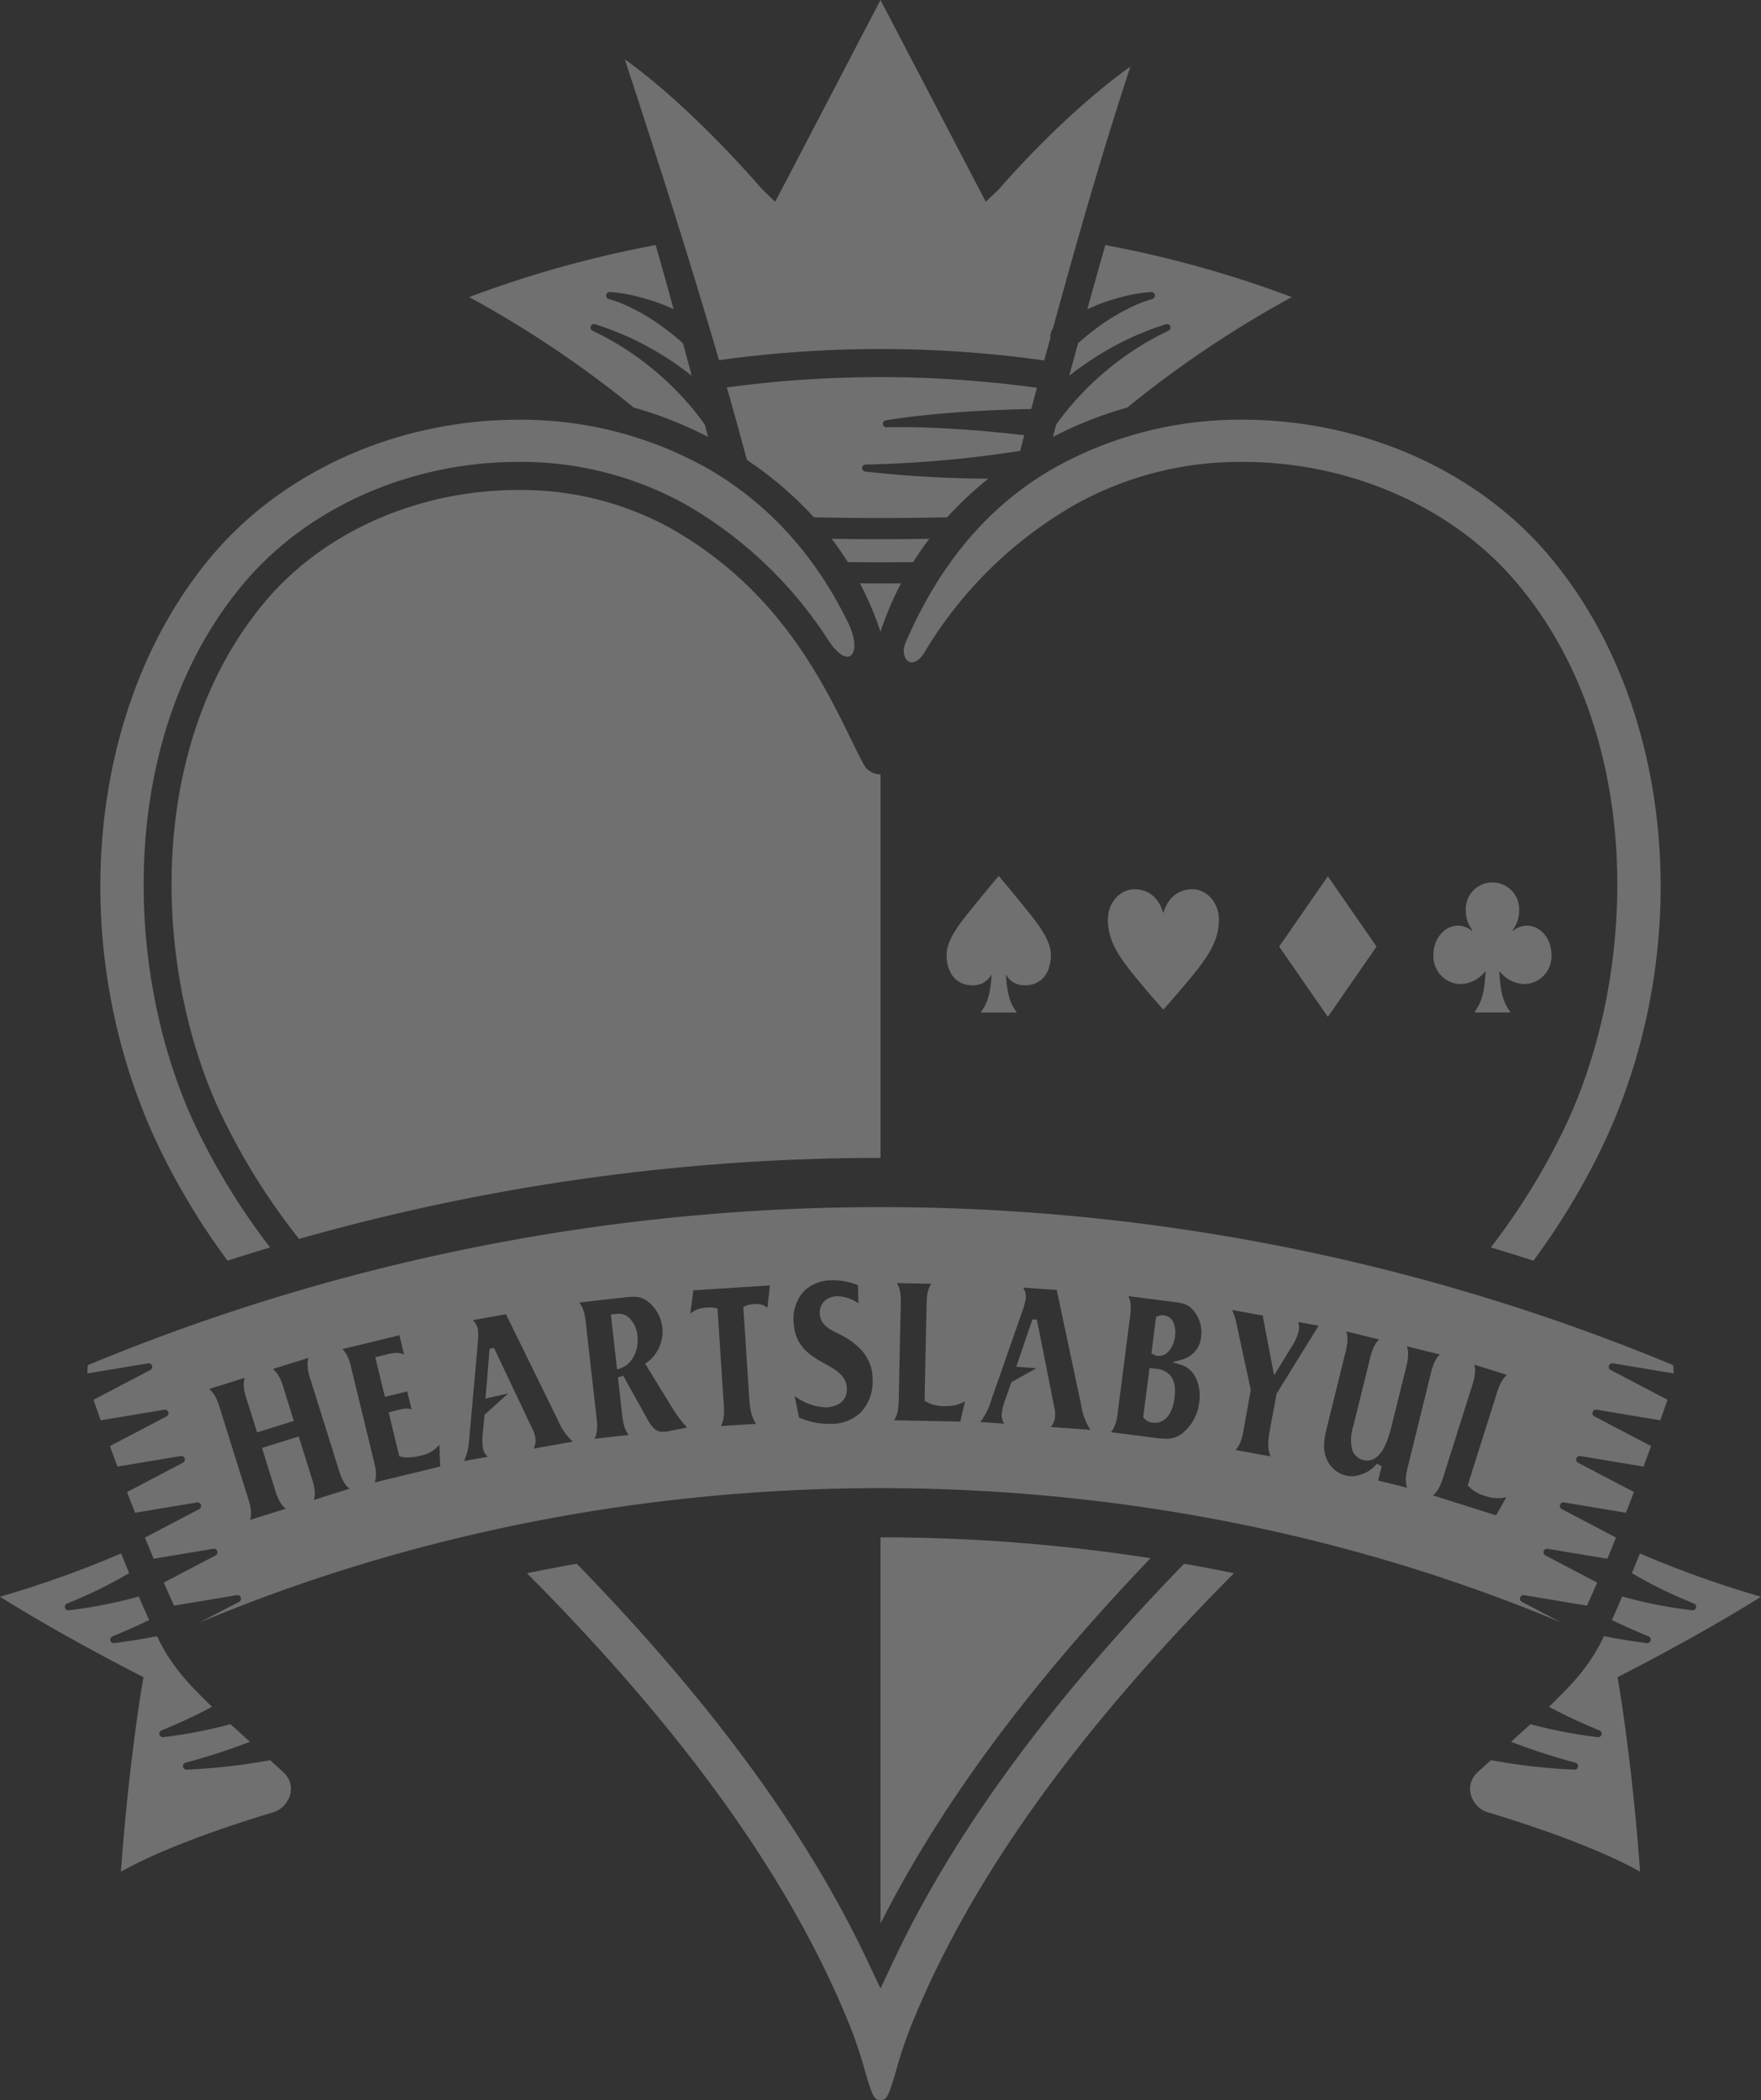 <svg xmlns="http://www.w3.org/2000/svg" xmlns:xlink="http://www.w3.org/1999/xlink" width="340" height="405.417" viewBox="0 0 340 405.417"><rect x="0" y="0" width="340" height="405.417" fill="#333333" stroke="none"/><defs><clipPath id="a"><rect width="340" height="405.417" fill="none"/></clipPath></defs><g clip-path="url(#a)"><g clip-path="url(#a)"><g opacity="0.3"><g clip-path="url(#a)"><path d="M249.414,57.353a207.723,207.723,0,0,0-31.76,21.322,75.281,75.281,0,0,0-14.368,5.677c.211-.8.422-1.595.633-2.39a55.775,55.775,0,0,1,9.349-10.124,55.16,55.16,0,0,1,12.284-7.967l.045-.022a.677.677,0,0,0-.484-1.262,57.339,57.339,0,0,0-13.85,6.516,58.012,58.012,0,0,0-4.824,3.441q.848-3.148,1.7-6.279a49.968,49.968,0,0,1,6.228-4.741,41.253,41.253,0,0,1,3.917-2.175,25.806,25.806,0,0,1,4.148-1.617l.056-.016a.678.678,0,0,0-.215-1.331,27.235,27.235,0,0,0-4.77.722,44.349,44.349,0,0,0-4.606,1.36c-1,.364-1.979.8-2.962,1.227q1.721-6.23,3.473-12.382a213.563,213.563,0,0,1,36,10.04m-75.453,55.259c-1.32.009-2.631.029-3.961.029s-2.64-.02-3.962-.029A62.416,62.416,0,0,1,170,121.96a62.39,62.39,0,0,1,3.961-9.349m5.468-8.6c-3.135.051-6.283.087-9.429.087s-6.3-.036-9.431-.087c1.157,1.52,2.191,3.028,3.121,4.51,4.2.045,8.423.045,12.619,0,.931-1.482,1.964-2.99,3.121-4.51m11.4-11.606a220.455,220.455,0,0,1-23.771-1.369.679.679,0,0,1,.064-1.353h.022a221.854,221.854,0,0,0,29.818-2.644q.4-1.514.8-3.022c-3.928-.446-7.863-.833-11.813-1.106-4.908-.322-9.862-.542-14.759-.415l-.027,0a.679.679,0,0,1-.127-1.349c4.961-.817,9.918-1.271,14.91-1.629,4.375-.3,8.763-.466,13.157-.553.364-1.371.731-2.733,1.1-4.1a221.913,221.913,0,0,0-59.867-.071q2.013,7.062,3.873,14a70.145,70.145,0,0,1,12.933,11.071c8.507.195,17.221.195,25.726,0a67.4,67.4,0,0,1,7.965-7.456m-70.2-80.959C126.476,29.268,133,49.54,138.82,69.531a227.216,227.216,0,0,1,62.791.055c.4-1.475.8-2.935,1.2-4.4a2.653,2.653,0,0,1,.489-1.793c4.735-17.356,9.609-34.3,14.946-50.541C204.868,22.423,193,36.393,192.864,36.525l-2.533,2.433L170,0,149.669,38.96l-2.533-2.435C147,36.393,134,21.023,120.622,11.448m1.724,67.228a75.211,75.211,0,0,1,14.366,5.676l-.633-2.391a55.819,55.819,0,0,0-9.347-10.122,55.172,55.172,0,0,0-12.286-7.967l-.044-.022a.677.677,0,0,1,.482-1.262A57.351,57.351,0,0,1,128.737,69.1a58.29,58.29,0,0,1,4.823,3.441q-.846-3.148-1.7-6.279a49.987,49.987,0,0,0-6.23-4.741,41.221,41.221,0,0,0-3.915-2.175,25.891,25.891,0,0,0-4.15-1.617l-.056-.016a.679.679,0,0,1,.216-1.331,27.214,27.214,0,0,1,4.768.722,44.215,44.215,0,0,1,4.606,1.36c1,.364,1.98.8,2.962,1.227q-1.718-6.233-3.473-12.382a213.611,213.611,0,0,0-36,10.04,207.847,207.847,0,0,1,31.762,21.324m7.5,23.513a59.863,59.863,0,0,0-29.8-7.592c-19.1,0-37.263,7.936-48.585,21.227-23.206,27.243-22.182,70.143-9.176,98.439a126.628,126.628,0,0,0,15.452,24.922A411.49,411.49,0,0,1,170,223.534V149.492a3.692,3.692,0,0,1-3.361-2.144c-.758-1.424-1.551-3.041-2.426-4.823-5.61-11.427-14.092-28.7-34.37-40.336M170,296.786v74.562c11.555-22.855,28.712-46.05,52.138-70.532A341.034,341.034,0,0,0,170,296.786m8.514-170.88a80.246,80.246,0,0,1,28.94-28.423,65.3,65.3,0,0,1,32.5-8.311c20.667,0,40.372,8.647,52.713,23.133,24.681,28.976,23.7,74.365,9.976,104.225a130.331,130.331,0,0,1-14.8,24.29q4.127,1.241,8.22,2.562a135.744,135.744,0,0,0,13.973-23.453c17.538-38.161,12.942-84.587-11.176-112.9-13.866-16.277-35.886-26-58.908-26a73.429,73.429,0,0,0-36.55,9.393c-14.8,8.489-23.289,21.442-28.545,33.617-1.3,3.013,1.2,5.859,3.655,1.866m50.119,175.979c-26.1,26.852-44.515,52.025-56.179,76.8L170,383.9l-2.455-5.212c-11.667-24.779-30.08-49.954-56.181-76.8q-4.831.846-9.618,1.831c30.694,30.889,51.111,59.5,62.367,87.435a85.821,85.821,0,0,1,2.9,8.692c1.484,5.126,1.839,5.572,2.984,5.572s1.5-.445,2.984-5.572a85.818,85.818,0,0,1,2.9-8.692c11.255-27.932,31.671-56.546,62.365-87.437q-4.787-.982-9.618-1.829m-184.7-58.5q4.089-1.328,8.218-2.562a130.336,130.336,0,0,1-14.8-24.29c-13.722-29.861-14.7-75.249,9.978-104.225C59.672,97.82,79.379,89.173,100.048,89.173a65.3,65.3,0,0,1,32.5,8.311,80.619,80.619,0,0,1,27.41,26.159c4,6.063,6.592,2.4,3.877-3.237C159.069,110.511,150.84,98.6,136.6,90.424a73.439,73.439,0,0,0-36.55-9.393c-23.022,0-45.044,9.72-58.91,26-24.117,28.314-28.712,74.74-11.176,112.9a135.639,135.639,0,0,0,13.975,23.453m8.221,96.426a117.328,117.328,0,0,1-16.108,1.826.68.68,0,0,1-.22-1.335l.022-.007a126.914,126.914,0,0,0,12.4-4.03l-3.741-3.4a92.117,92.117,0,0,1-12.973,2.5.682.682,0,0,1-.353-1.306l.024-.009a100.822,100.822,0,0,0,9.714-4.539c-3.135-3.151-7.072-6.685-10.1-12.595-.178-.351-.333-.695-.506-1.044-2.753.558-5.492.969-8.256,1.342a.683.683,0,0,1-.353-1.307l.024-.009c2.373-.982,4.766-2.02,7.067-3.15-.7-1.508-1.355-3.017-2-4.535a89.55,89.55,0,0,1-13.5,2.655.682.682,0,0,1-.353-1.306l.024-.011A86.375,86.375,0,0,0,24.93,303.7c-.511-1.249-1.02-2.508-1.548-3.8A203.642,203.642,0,0,1,0,308.261c11.711,7.35,25.764,14.533,25.926,14.615l1.777.907-.335,1.966c-.027.162-2.544,15.086-4.021,35.59,8.19-4.59,20.282-8.714,29.438-11.48,2.964-.895,4.881-5.044,1.871-7.778Zm233.187,2.273c-3.01,2.733-1.093,6.883,1.871,7.778,9.156,2.766,21.247,6.89,29.438,11.48-1.477-20.5-3.993-35.428-4.021-35.59l-.335-1.966,1.777-.907c.162-.082,14.215-7.265,25.926-14.615a203.644,203.644,0,0,1-23.382-8.361c-.527,1.291-1.037,2.55-1.548,3.8a86.377,86.377,0,0,0,11.957,5.85l.022.011a.682.682,0,0,1-.351,1.306,89.617,89.617,0,0,1-13.5-2.655c-.644,1.518-1.3,3.028-2,4.535,2.3,1.129,4.7,2.168,7.068,3.15l.024.009a.683.683,0,0,1-.353,1.307c-2.764-.373-5.5-.784-8.256-1.342-.173.349-.327.693-.506,1.044-3.024,5.91-6.961,9.443-10.1,12.595a101.047,101.047,0,0,0,9.716,4.539l.024.009a.682.682,0,0,1-.353,1.306,92.116,92.116,0,0,1-12.973-2.5l-3.741,3.4a126.916,126.916,0,0,0,12.4,4.03l.022.007a.68.68,0,0,1-.22,1.335,117.3,117.3,0,0,1-16.108-1.826ZM191.436,188.2c-.162,3.177-.72,5.516-2,7.076v.2h6.783v-.2c-1.284-1.56-1.817-3.9-2-7.076l.025-.029a3.984,3.984,0,0,0,3.657,2.049c3.231,0,4.994-2.484,4.994-5.892,0-2.917-2.777-6.327-4.406-8.347-1.868-2.311-4.324-5.315-5.634-6.847H192.8c-1.309,1.531-3.766,4.535-5.634,6.847-1.762,2.195-4.406,5.457-4.406,8.347,0,3.408,1.762,5.892,4.994,5.892a3.984,3.984,0,0,0,3.657-2.049Zm33.138-11.988c-.88-3.062-3.044-4.535-5.474-4.535-2.884,0-5.2,2.6-5.2,5.863,0,3.872,1.949,6.73,3.95,9.36,1.924,2.511,5.741,6.9,6.728,7.972h.053c.989-1.069,4.834-5.461,6.756-7.972,2-2.63,3.952-5.488,3.952-9.36,0-3.206-2.244-5.863-5.179-5.863-2.457,0-4.648,1.473-5.528,4.535Zm22.4,6.527,9.4,13.577,9.4-13.577-9.4-13.575Zm37.2-3.031a4.319,4.319,0,0,0-2.615-1.013c-2.8,0-4.806,2.659-4.806,5.6a5.382,5.382,0,0,0,5.181,5.69,6.336,6.336,0,0,0,4.8-2.426l.08.029c-.187,3.668-.667,5.836-2.057,7.683v.2h6.783v-.2c-1.388-1.848-1.869-4.015-2.057-7.683l.08-.029a6.337,6.337,0,0,0,4.806,2.426,5.382,5.382,0,0,0,5.179-5.69c0-2.946-2-5.6-4.806-5.6a4.323,4.323,0,0,0-2.615,1.013l-.107-.116a6.028,6.028,0,0,0,1.28-3.755,5.16,5.16,0,1,0-10.3,0,6.174,6.174,0,0,0,1.282,3.755ZM121.141,254.137a2.838,2.838,0,0,0-1.709-.506,5.951,5.951,0,0,0-.626.038l-.866.1,1.2,10.622.642-.224c2.226-.776,3.61-3.408,3.288-6.257a5.355,5.355,0,0,0-1.931-3.772m105.471,1.322a5.141,5.141,0,0,1,.255,2.548c-.231,1.808-1.309,3.757-3.126,3.757a2.507,2.507,0,0,1-.324-.022,2.162,2.162,0,0,1-.775-.3l-.336-.173.906-7.065.313-.113a2.671,2.671,0,0,1,.926-.176l.3.02a2.3,2.3,0,0,1,1.86,1.524m-.566,10.2c.729.944.962,2.329.716,4.239-.38,2.99-1.78,4.772-3.742,4.772a3.429,3.429,0,0,1-.426-.027,2.433,2.433,0,0,1-1.7-.857l-.167-.184,1.218-9.513,1.318.171a3.938,3.938,0,0,1,2.786,1.4m84.573-1.9a.687.687,0,0,1,.789-.564l11.711,1.948a9.886,9.886,0,0,0-.089-1.606,399.1,399.1,0,0,0-306.06,0,10.125,10.125,0,0,0-.091,1.608L28.59,263.2a.687.687,0,0,1,.433,1.286l-10.971,5.75q.652,1.882,1.386,3.962l12.3-2.046a.687.687,0,0,1,.431,1.286L21.22,279.172c.467,1.286.955,2.61,1.457,3.959L34.888,281.1a.687.687,0,0,1,.431,1.287l-10.791,5.657q.756,1.975,1.549,4l11.96-1.991a.688.688,0,0,1,.431,1.287l-10.482,5.494q.827,2.038,1.684,4.088L41.185,299a.686.686,0,0,1,.431,1.286l-9.987,5.235q.971,2.24,1.971,4.45l12.135-2.019a.687.687,0,0,1,.433,1.286l-7.652,4.012C78.663,296.4,123.688,287.294,170,287.294s91.341,9.111,131.49,25.961l-7.658-4.013a.687.687,0,0,1,.431-1.286l12.137,2.02q1-2.212,1.971-4.452l-9.989-5.235a.687.687,0,0,1,.433-1.286l11.515,1.917q.854-2.048,1.684-4.088l-10.482-5.494a.688.688,0,0,1,.431-1.287l11.96,1.991q.791-2.021,1.549-4l-10.793-5.657a.688.688,0,0,1,.433-1.287l12.211,2.033c.5-1.349.989-2.673,1.457-3.959l-10.951-5.739a.686.686,0,0,1,.431-1.286l12.3,2.046q.736-2.081,1.386-3.962l-10.971-5.75a.691.691,0,0,1-.358-.722M60.59,289.571c.486-1.54-.071-3.239-.571-4.774l-2.351-7.481-7.087,2.219,2.339,7.49c.464,1.544.977,3.257,2.255,4.243l-6.9,2.159c.491-1.537-.065-3.235-.566-4.772L42.62,272.4c-.462-1.546-.977-3.255-2.253-4.243L47.25,266c-.493,1.524.06,3.2.558,4.708l1.835,5.823,7.087-2.22-1.8-5.768c-.462-1.546-.977-3.257-2.255-4.244l6.894-2.159c-.487,1.54.067,3.239.567,4.772l5.094,16.259c.464,1.544.977,3.255,2.253,4.241Zm11.744-3.381c.533-1.462.107-3.131-.305-4.754L68,264.817c-.36-1.564-.76-3.3-1.895-4.363l10.1-2.446a6.336,6.336,0,0,0,.9-.269l.913,3.77a3.327,3.327,0,0,0-1.478-.32,8.628,8.628,0,0,0-2.128.358l-1.951.477,1.851,7.647,3.5-.846a5,5,0,0,0,.8-.258l.857,3.544a2.5,2.5,0,0,0-.975-.182,6.6,6.6,0,0,0-1.591.264l-1.869.455,2.059,8.507.327.075a5.873,5.873,0,0,0,1.315.145,10.47,10.47,0,0,0,2.439-.347,6.123,6.123,0,0,0,3.668-2.128l.14,4.224Zm30.693-6.525a3.258,3.258,0,0,0,.309-2.224,4.905,4.905,0,0,0-.575-1.648l-7.379-15.555-.826.116-.067.436L93.738,270l4.35-.971-4.537,4.115-.291,3.09a13.754,13.754,0,0,0-.049,3.221,3.045,3.045,0,0,0,.96,1.788l-4.561.811a12.556,12.556,0,0,0,1.006-4.5L92.161,260.3c.015-.242.04-.52.065-.826a12.583,12.583,0,0,0,.056-2.744,3.33,3.33,0,0,0-.993-1.868l6.4-1.137,10.011,20.4a11.714,11.714,0,0,0,2.9,4.192Zm26.224-3.4a7.021,7.021,0,0,1-1.3.151c-1,0-1.74-.349-2.819-2.186l-4.806-8.638-1.015.326.731,6.5c.164,1.607.342,3.388,1.351,4.606l-6.59.742c.713-1.409.491-3.184.291-4.784l-1.915-16.917c-.16-1.608-.34-3.388-1.353-4.606l8.567-.969a17.094,17.094,0,0,1,1.869-.151,4.685,4.685,0,0,1,2.3.556,7.386,7.386,0,0,1,.422,12.087l-.42.295,5.092,8.281a22.062,22.062,0,0,0,3.01,4.03Zm18.912-23.788a3.117,3.117,0,0,0-2.131-.731l-.331.013a5.061,5.061,0,0,0-1.842.406l-.344.153,1.106,17.1c.126,1.966.244,3.841,1.375,5.455l-6.819.44c.778-1.377.64-3.161.518-4.768l-1.164-17.93-.393-.091a4.394,4.394,0,0,0-1.015-.109c-.255,0-.513.015-.793.035a5.087,5.087,0,0,0-3.053,1.137l.6-4.5.091.011,14.677-.937Zm17.983,20.236a8.131,8.131,0,0,1-5.965,2.159l-.276,0a13.807,13.807,0,0,1-5.639-1.213l-.842-4.177a10.482,10.482,0,0,0,5.992,2.215c2-.042,4.148-1.011,4.093-3.6-.051-2.482-2.093-3.622-4.257-4.832-2.782-1.553-5.937-3.315-6.045-8.4a7.849,7.849,0,0,1,2.135-5.721,7.742,7.742,0,0,1,5.314-1.98l.253,0a12.312,12.312,0,0,1,4.748.955l.071,3.473a7.5,7.5,0,0,0-4.006-1.342,3.792,3.792,0,0,0-2.339.76,3.015,3.015,0,0,0-1.107,2.535c.044,2.139,1.893,3.075,3.115,3.692l.369.189a14.981,14.981,0,0,1,4.29,2.939,8.249,8.249,0,0,1,2.419,5.912,8.6,8.6,0,0,1-2.322,6.441M185.4,274.45l-12.78-.269c.886-1.273.9-2.988.918-4.659l.356-17.07c.053-1.615.111-3.4-.727-4.744l6.632.14c-.887,1.284-.9,3.03-.92,4.728l-.369,17.847.262.164a7.071,7.071,0,0,0,3.71.866h.015a7.019,7.019,0,0,0,3.83-.944Zm17.465,1.035a3.248,3.248,0,0,0,.84-2.082,4.69,4.69,0,0,0-.151-1.715l-3.362-16.921-.829-.064-.167.4-2.977,8.742,3.87.295-4.817,2.708-1.04,2.924a13.843,13.843,0,0,0-.835,3.11,3.083,3.083,0,0,0,.493,1.968l-4.617-.329a12.635,12.635,0,0,0,2.075-4.115l5.714-16.346c.073-.233.165-.5.265-.787a12.442,12.442,0,0,0,.724-2.646,3.345,3.345,0,0,0-.506-2.051l6.481.462,4.721,22.218a11.617,11.617,0,0,0,1.789,4.783ZM231.892,258.1a4.914,4.914,0,0,1-3.744,4.383l-1.757.5,1.744.544c2.446.764,3.846,3.69,3.406,7.116a8.86,8.86,0,0,1-2.959,5.8,4.891,4.891,0,0,1-3.475,1.313,17.61,17.61,0,0,1-2.16-.185l-8.454-1.078c1.018-1.178,1.22-2.9,1.413-4.57l2.177-16.954c.222-1.588.467-3.344-.213-4.741l8.611,1.1c1.706.218,2.939.375,4,1.744a6.506,6.506,0,0,1,1.417,5.032m14.586,10.933-1.211,6.452c-.369,2.031-.7,3.821.015,5.668l-6.738-1.222c1.091-1.151,1.393-2.931,1.666-4.539l1.277-7.067-2.728-12.629a10.889,10.889,0,0,0-.9-2.808l5.926,1.077,2.206,11.56,3.4-5.572a9.638,9.638,0,0,0,1.333-2.9,3.344,3.344,0,0,0-.094-1.849l3.959.72ZM272,282.418c-.407,1.564-.858,3.3-.333,4.79l-5.585-1.38.682-2.768-.927-.495A6.6,6.6,0,0,1,261.076,285a5.046,5.046,0,0,1-1.2-.147,5.334,5.334,0,0,1-3.721-3.161c-.866-2.04-.507-3.928.095-6.368l3.344-13.519c.4-1.56.853-3.291.329-4.781l6.348,1.568c-1.157,1.078-1.566,2.817-1.935,4.386l-3,12.158a8.716,8.716,0,0,0-.311,4.577,3.035,3.035,0,0,0,2.157,2.155,3.123,3.123,0,0,0,.756.095c2.744,0,3.992-3.632,4.772-6.8l2.59-10.467c.4-1.56.853-3.291.329-4.783l6.381,1.577c-1.16,1.08-1.569,2.826-1.939,4.4Zm11.58,4.552a7.094,7.094,0,0,0,3.317,1.877,7.714,7.714,0,0,0,2.324.393,6.3,6.3,0,0,0,1.629-.218l-2,3.522-12.186-3.85c1.211-.975,1.709-2.619,2.2-4.219l5.148-16.277c.5-1.533,1.062-3.23.635-4.754l6.323,2c-1.217.984-1.724,2.659-2.217,4.286l-5.375,17.014Z" transform="translate(0 0.001)" fill="#fff"/></g></g></g></g></svg>